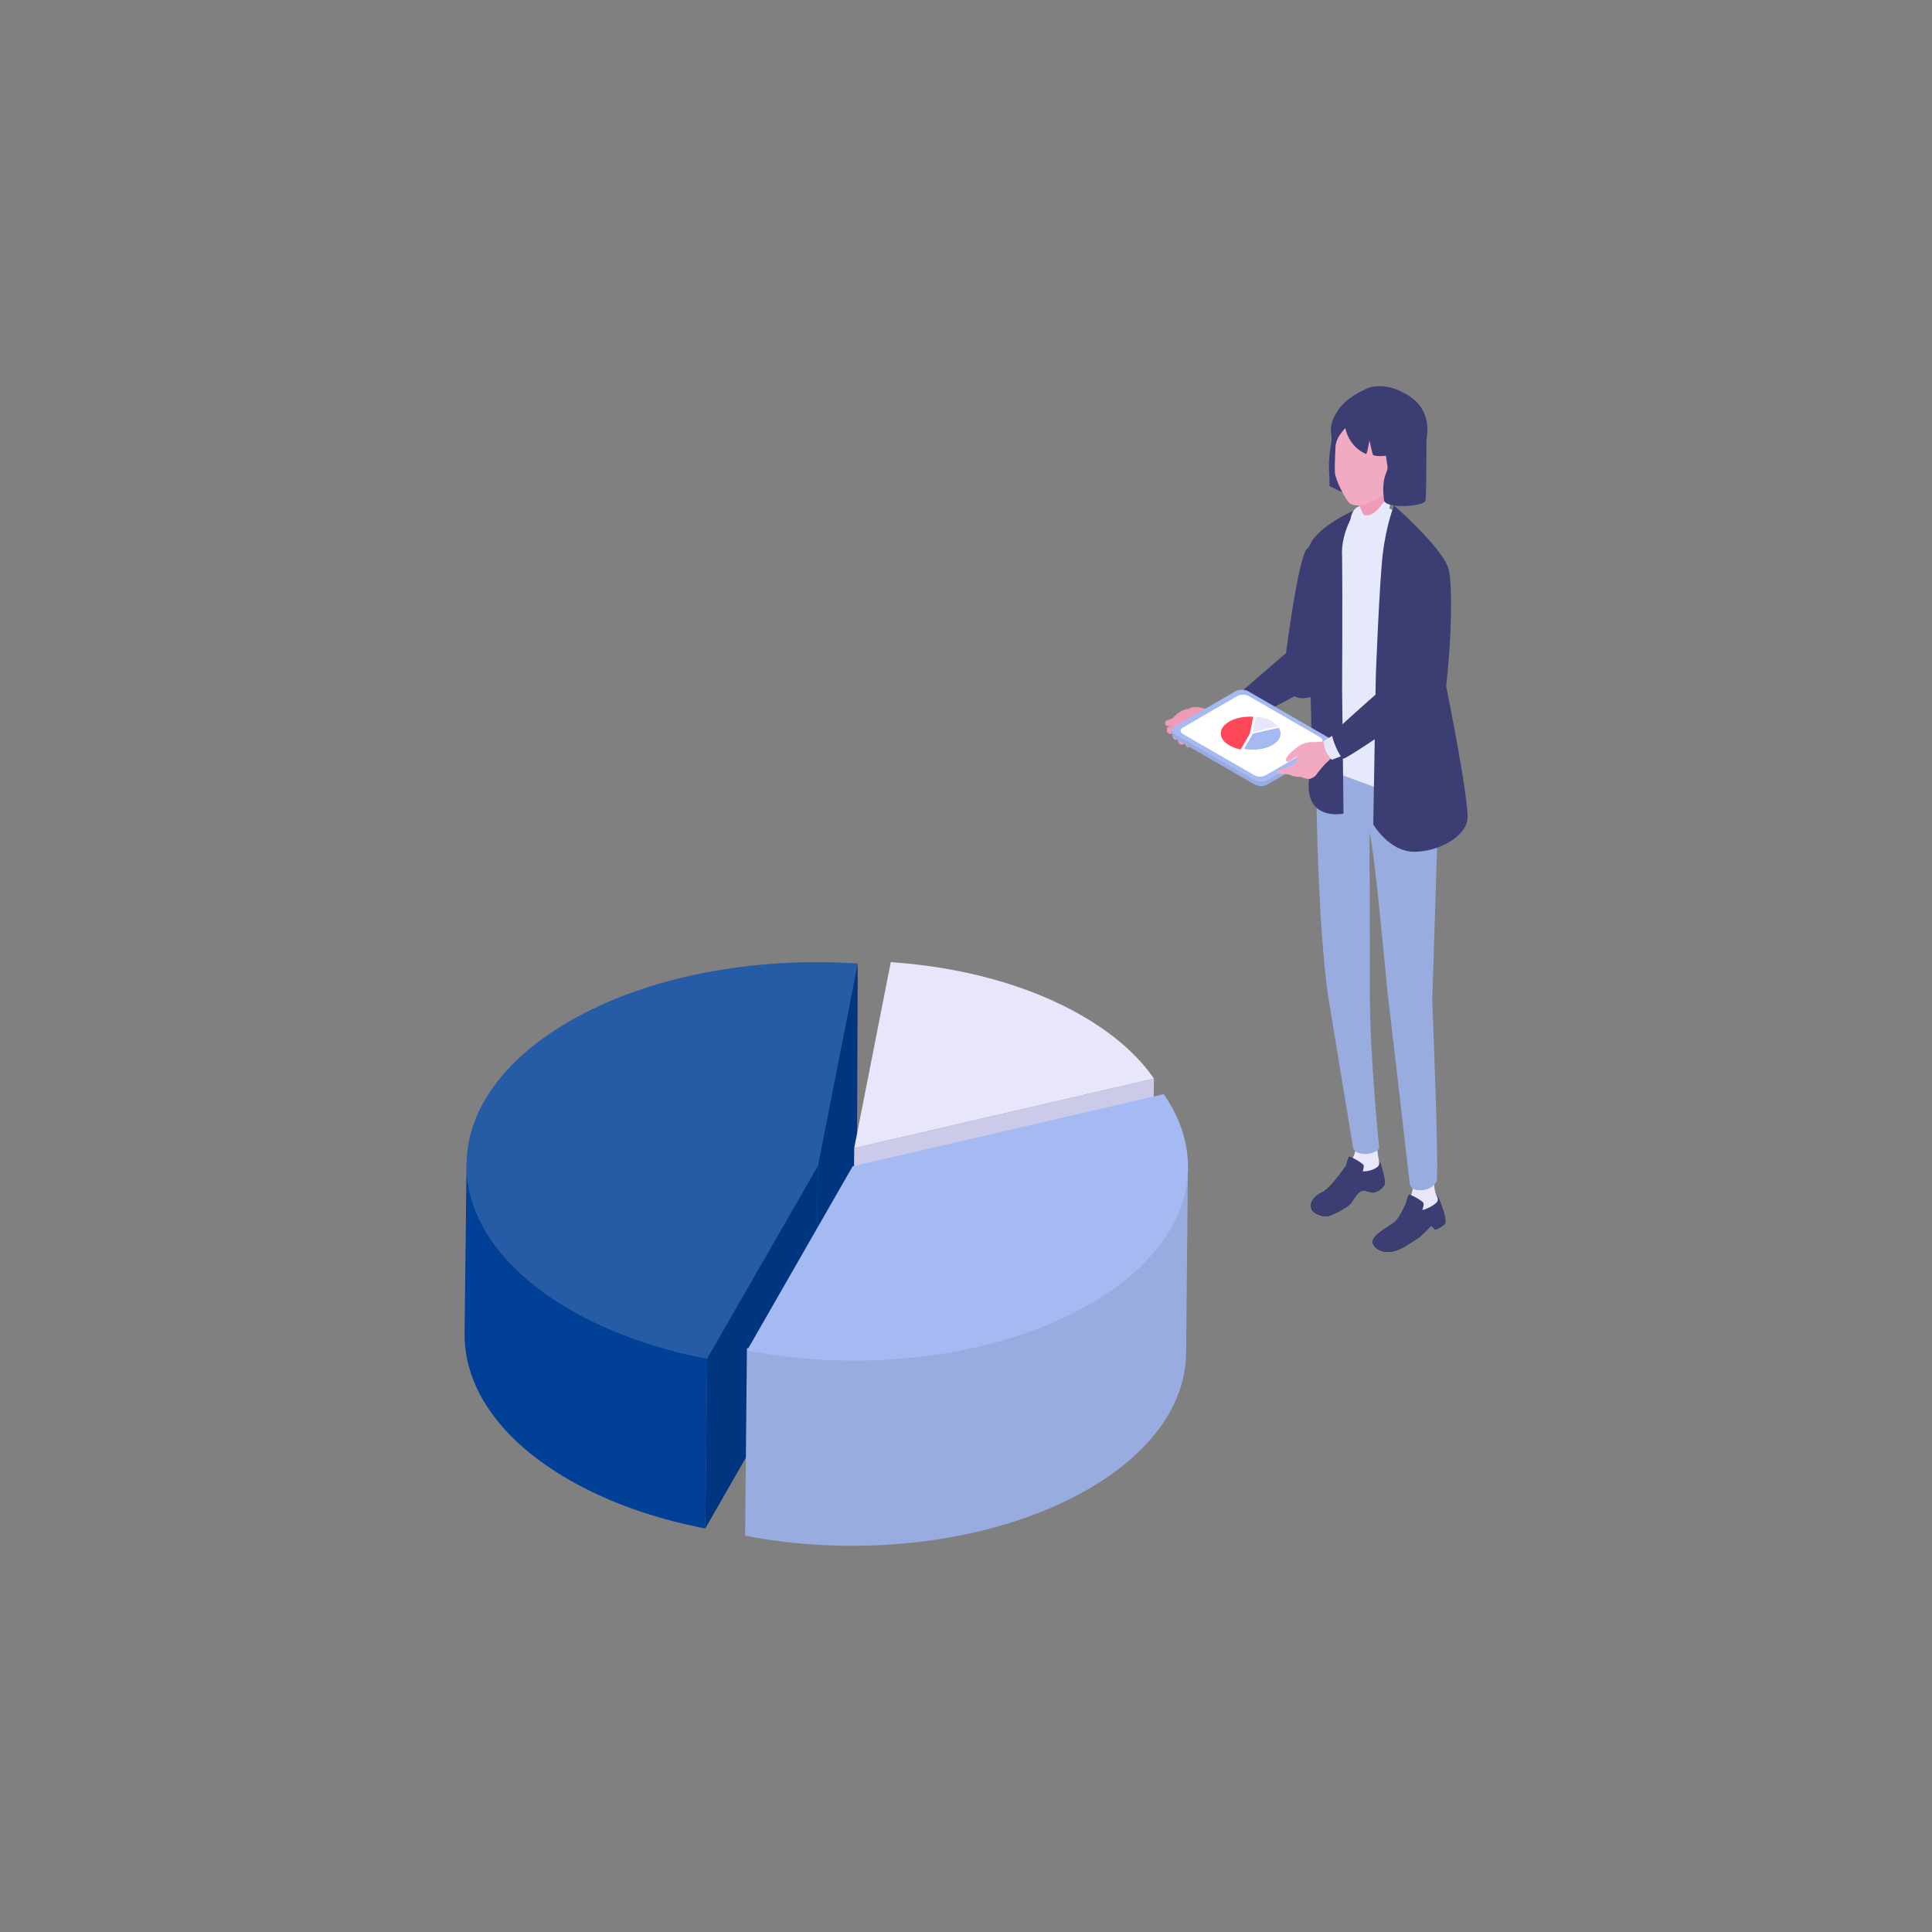 <?xml version="1.0" encoding="UTF-8"?>
<svg id="_レイヤー_2" data-name="レイヤー 2" xmlns="http://www.w3.org/2000/svg" viewBox="0 0 150 150">
  <rect x="0" y="0" width="150" height="150" fill="#808080" stroke="none"/>
  <defs>
    <style>
      .cls-1, .cls-2 {
        fill: #fff;
      }

      .cls-3 {
        fill: none;
      }

      .cls-4 {
        fill: #fe485a;
      }

      .cls-5 {
        fill: #99ace0;
      }

      .cls-6 {
        fill: #1e292b;
      }

      .cls-7 {
        fill: #3c3e73;
      }

      .cls-8 {
        isolation: isolate;
      }

      .cls-9 {
        mix-blend-mode: multiply;
      }

      .cls-9, .cls-2 {
        opacity: .15;
      }

      .cls-10 {
        fill: #ed9bb6;
      }

      .cls-11 {
        fill: #e8e6fb;
      }

      .cls-12 {
        fill: #cbcae8;
      }

      .cls-13 {
        fill: #e6e8fb;
      }

      .cls-14 {
        fill: #a5baf2;
      }

      .cls-15 {
        fill: #f2aac2;
      }

      .cls-16 {
        fill: #004097;
      }
    </style>
  </defs>
  <g id="_レイヤー_3" data-name="レイヤー 3">
    <g>
      <g>
        <g>
          <g>
            <path class="cls-7" d="M99.65,52.18s1.17-9.62,1.93-9.64c.75-.02,3.21,1.44,2.85,1.79-.25.25-1.37,9.35-2.68,9.78-1.31.43-2.07-.5-2.1-1.94Z"/>
            <g>
              <path class="cls-10" d="M92.32,55.02c.54-.36,1.57.11,1.98.36l.76,1.32c-.29.35-.87.65-1.29.77-.68.2-1.17.32-1.17.32,0,0-.64.11-1.17-.61-.31-.42-.39-1.02-.08-1.48.22-.32.76-.53.98-.68Z"/>
              <path class="cls-7" d="M100.61,50.14s2.66.97,1.97,2.32c-.69,1.35-7.48,4.18-7.52,4.24l-.76-1.32c.16.1,6.18-5.34,6.31-5.25Z"/>
              <g>
                <path class="cls-10" d="M92.81,57.29c.08-.02.28-.07.36-.08.12,0,.22.04.24.14.02.08-.04.2-.12.25-.07.04-.31.12-.38.16l-.11-.47Z"/>
                <path class="cls-10" d="M92.07,57.62c.1-.11.27-.17.4-.22.12-.04.15-.05.27-.08.24.02.35.27.15.45-.14.07-.58.31-.71.23-.15-.09-.17-.23-.11-.37Z"/>
                <path class="cls-10" d="M92.3,56.91c.1-.03.34-.1.44-.11.14,0,.27.05.31.16.03.1-.04.25-.14.31-.09.05-.38.16-.46.21l-.15-.57Z"/>
                <path class="cls-10" d="M91.51,57.31c.13-.16.37-.27.56-.35.16-.07.2-.08.37-.14.32,0,.46.32.18.58-.19.12-.79.49-.97.4-.19-.1-.22-.29-.13-.49Z"/>
                <path class="cls-10" d="M91.88,56.59c.1-.03.27-.12.36-.14.14-.03.29-.04.34.07.05.1-.01.22-.1.28-.08.06-.27.21-.39.25l-.21-.47Z"/>
                <path class="cls-10" d="M91.08,56.96c.11-.14.33-.22.49-.28.14-.06.18-.06.33-.11.29.01.41.26.16.48-.16.1-.67.46-.84.37-.18-.1-.22-.28-.15-.45Z"/>
                <path class="cls-10" d="M91.29,56.07c.1-.03.34-.1.44-.11.14,0,.27.05.31.16.03.1-.04.25-.14.31-.09.05-.38.15-.46.21l-.15-.57Z"/>
                <path class="cls-10" d="M90.62,56.51c.11-.14.33-.22.49-.28.14-.06.18-.06.33-.11.29.01.44.32.2.54-.16.1-.7.4-.87.31-.18-.1-.22-.28-.15-.45Z"/>
                <path class="cls-10" d="M92.53,55.03c-.84-.08-1.5.74-1.5.74,0,0-.21.11-.42.15-.21.04-.16.4-.05.42.14.03.41.07.78-.1.37-.17.8-.35,1.11-.53.18-.11.69-.53.08-.68Z"/>
              </g>
            </g>
          </g>
          <g>
            <g>
              <g>
                <path class="cls-6" d="M111.5,92.74c.24.17.64,1.48.67,1.66.03.18.09.5.01.62s-.63.45-.74.44-.27-.34-.34-.28c-.05.04-.74.77-.92.89-.67.44-1.34.9-1.84,1.04-1.08.31-1.66-.24-1.76-.61-.16-.58,1.35-1.31,1.74-1.66.39-.34.74-1.24.9-1.5.16-.26,1.5-1.07,1.5-1.07,0,0,.54.29.78.46Z"/>
                <path class="cls-6" d="M107.17,90.32c.08.2.44,1.39.32,1.66-.12.28-.64.69-1.04.6-.22-.05-.38-.12-.49-.14-.51-.08-.82.67-1.08.99-.26.32-1.36.9-1.82,1-.36.08-1.13-.23-1.23-.54-.12-.34-.09-.91.93-1.38.89-.61,1.74-2.11,2.06-2.34.32-.23,1.51-.39,1.51-.39l.85.53Z"/>
                <path class="cls-6" d="M105.23,88.05s.12.58.03,1.14c-.1.59-.43,1.01-.42,1.16.01.16.16.45.76.57.59.12,1.44-.21,1.48-.54.03-.33-.34-1.7-.14-2.31.2-.6-1.7-.03-1.7-.03Z"/>
                <path class="cls-6" d="M109.7,91.86c.03.71-.34,1.42-.32,1.48.05.12.73.61,1,.61.27,0,1.18-.46,1.24-.72s-.13-.4-.2-.77c-.08-.46-.12-.95-.04-.95,0,0-1.7-.27-1.68.35Z"/>
                <path class="cls-6" d="M109.16,93.47s.15-.68.25-.72c.1-.03,1.04.48,1.11.66.07.18-.2.84-.2.84l-1.17-.78Z"/>
                <path class="cls-6" d="M104.51,90.53s.15-.68.25-.72c.1-.03,1.04.48,1.11.66.07.18-.2.84-.2.84l-1.17-.78Z"/>
              </g>
              <g>
                <path class="cls-7" d="M111.5,92.74c.24.17.64,1.48.67,1.66.03.18.09.5.01.62s-.63.45-.74.44-.27-.34-.34-.28c-.05.04-.74.77-.92.89-.67.44-1.34.9-1.84,1.04-1.08.31-1.66-.24-1.76-.61-.16-.58,1.35-1.31,1.74-1.66.39-.34.74-1.24.9-1.5.16-.26,1.5-1.07,1.5-1.07,0,0,.54.29.78.46Z"/>
                <path class="cls-7" d="M107.17,90.32c.08.2.44,1.39.32,1.66-.12.28-.64.69-1.04.6-.22-.05-.38-.12-.49-.14-.51-.08-.82.67-1.08.99-.26.32-1.36.9-1.82,1-.36.08-1.13-.23-1.23-.54-.12-.34-.09-.91.93-1.38.89-.61,1.74-2.11,2.06-2.34.32-.23,1.51-.39,1.51-.39l.85.53Z"/>
                <path class="cls-11" d="M105.23,88.05s.12.58.03,1.14c-.1.59-.43,1.01-.42,1.16.01.16.16.45.76.57.59.12,1.44-.21,1.48-.54.03-.33-.34-1.7-.14-2.31.2-.6-1.7-.03-1.7-.03Z"/>
                <path class="cls-11" d="M109.7,91.86c.03.71-.34,1.42-.32,1.48.05.12.73.61,1,.61.27,0,1.18-.46,1.24-.72s-.13-.4-.2-.77c-.08-.46-.12-.95-.04-.95,0,0-1.7-.27-1.68.35Z"/>
                <path class="cls-7" d="M109.16,93.47s.15-.68.25-.72c.1-.03,1.04.48,1.11.66.07.18-.2.84-.2.84l-1.17-.78Z"/>
                <path class="cls-7" d="M104.51,90.53s.15-.68.25-.72c.1-.03,1.04.48,1.11.66.07.18-.2.84-.2.84l-1.17-.78Z"/>
              </g>
            </g>
            <path class="cls-5" d="M111.2,77.71l.48-15.26-1.54-3.47-6.28-1.06-1.5-.92-.15,5.03s.1,9.47.88,15.16c.01.11,1.97,11.94,1.97,11.94.23.68,1.71.55,2.02.01,0,0-.73-7.25-.72-11.85l-.03-12.67c.5,2.22,1.27,11.51,1.5,13.33.23,1.83,1.63,14.01,1.63,14.01.13.4.46.45.79.45.55,0,1.04-.24,1.28-.65.23-.41-.33-14.06-.33-14.06Z"/>
          </g>
          <g>
            <path class="cls-13" d="M108.26,39.68c1.25.84,2.57,2.79,2.57,2.79l1.12,17.54-2.79,1.98-7.14-2.6.9-6.91-.65-8.22s.8-2.81,1.84-3.85c.97-.97,2.91-1.56,4.16-.72Z"/>
            <path class="cls-7" d="M105.27,39.58s-2.06.81-3.18,2.12c-1.13,1.3-.83,3.49-.62,4.93.21,1.44.17,4.99.26,7.03.1,2.1.14,5.32-.06,6.56-.58,3.62,2.64,2.95,2.64,2.95l-.11-9.63s.04-7.81,0-10.32c-.14-1.91,1.08-3.64,1.08-3.64Z"/>
            <path class="cls-7" d="M112.45,44.14c-.32-1.26-3.12-3.94-4.22-4.9,0,0-.6,1.49-.87,3.76-.27,2.27-.54,9.41-.54,9.41l-.2,11.6s1.24,2.12,3.17,2.12,3.95-1.17,4.14-2.48c.18-1.32-1.65-10.38-1.65-10.38.43-3.77.51-7.87.18-9.12Z"/>
          </g>
          <g>
            <path class="cls-13" d="M104.89,40.62c.41.16.72.05,1.15-.05.43-.1.83-.31,1.19-.56.26-.18.51-.39.64-.67.13-.29.1-.66-.14-.86-.48.31-1.1.95-1.97.84-.87-.11-.99,1.27-.88,1.31Z"/>
            <path class="cls-7" d="M106.11,31.28c-.6-.07-1.52.37-1.96.65-.68.44-.81,2.04-.77,2.27.01.1-.24,1.18-.2,2.14.07,1.42.03,1.39.03,1.39,0,0,2.57,1.35,2.77.85.82-2.01.79-7.24.13-7.31Z"/>
            <path class="cls-10" d="M105.27,37.95c.13.53.23.8.25,1.24.02.41-.47.55-.28,1.18.19.63,2.36,0,2.36-.13-.02-1.03.44-2.03.72-2.72.69-1.69-2.4-.45-3.05.43Z"/>
            <path class="cls-15" d="M106,39.16c-.37.11-.94.14-1.22-.09-.28-.23-1.1-1.77-1.14-2.4-.03-.63.06-2.19.07-2.5.12-2.53,2.46-3.28,4.54-2.28,2.64,1.28,1.19,2.9.27,4.78-.13.27-.37,1.11-.64,1.41-.28.29-1.09.83-1.89,1.07Z"/>
            <path class="cls-7" d="M109.59,30.87c-1.24-.84-2.14-.97-2.97-.85-.64.09-2.37,1.04-2.82,1.98-.02.05-.39.51-.46,1.19-.09.88.37,1.33.37,1.33.06-.42.34-.85.74-1.29,0,0,.22,1.41,1.6,2.02.1.05.27-1.06.27-1.06,0,0,.24,1.11.29,1.14.32.15.99.05.99.05l.18,1.21s.35-.57.39-.44c.14.42-.04,1.86-.08,2.12,0,0,.94-.62,1.45-1.26.51-.64,1.04-1.84,1.23-2.99.27-1.71-.54-2.71-1.18-3.14Z"/>
            <path class="cls-15" d="M107.99,36.38c-.21.49-.6.77-.22.94.38.16.92,0,1.13-.48.21-.49.2-1.08-.17-1.25-.38-.16-.52.31-.73.79Z"/>
            <path class="cls-13" d="M105.2,40.62c.3.34.64.58,1.07.47s1.23-.48,1.36-.76c.13-.29.47-1.58.22-1.78-.48.31-.99,1.57-1.86,1.46-.27-.03-.34-.75-.48-.7-.31.12-.62.97-.32,1.31Z"/>
            <path class="cls-7" d="M110.76,33.3s-1.91.7-2.68,1.57c-.23.27-.21.87-.34,1.46-.09.42-.24.53-.32,1.2-.07.67.01.89.03,1.28.03.73,3.17.54,3.23.04.08-.63.07-5.55.07-5.55Z"/>
          </g>
          <g>
            <g>
              <path class="cls-5" d="M103.15,58.16l-4.77,2.76c-.26.15-.68.15-.95,0l-6.26-3.61c-.19-.11-.25-.58-.17-.71.03-.05.1.21.17.17l4.77-2.76c.26-.15.68-.15.95,0,0,0,6.41,3.44,6.45,3.48.11.14.02.56-.19.68Z"/>
              <path class="cls-14" d="M103.15,57.82l-4.77,2.76c-.26.15-.68.15-.95,0l-6.26-3.61c-.26-.15-.26-.4,0-.55l4.77-2.76c.26-.15.68-.15.95,0l6.26,3.61c.26.15.26.4,0,.55Z"/>
              <path class="cls-1" d="M102.51,57.74l-4.26,2.46c-.23.13-.61.13-.84,0l-5.58-3.22c-.23-.13-.23-.35,0-.49l4.26-2.46c.23-.13.61-.13.84,0l5.58,3.22c.23.13.23.35,0,.49Z"/>
            </g>
            <g>
              <path class="cls-4" d="M97.3,55.65l-.26,1.3-.71,1.24c-.32-.06-.62-.17-.88-.32-.89-.51-.89-1.34-.01-1.85.51-.29,1.2-.42,1.86-.37Z"/>
              <path class="cls-11" d="M98.74,55.99c.21.12.36.26.46.4l-1.93.45.24-1.2c.45.03.88.15,1.23.34Z"/>
              <path class="cls-14" d="M99.27,56.49c.31.45.16.98-.47,1.35-.6.35-1.46.45-2.21.3l.68-1.18,2-.46Z"/>
            </g>
          </g>
          <g>
            <g>
              <g>
                <path class="cls-15" d="M102.58,58.01c-.44-.32-.6-.56-1.5-.23-.19.07-1.52,1.03-1.19,1.33.16.14.47-.2.62-.27.39-.19.8-.19,1.22-.17.55.03.67-.22.85-.66Z"/>
                <path class="cls-15" d="M101.01,58.62c-.21-.03-.44.64-.44.64l-.62.34s-.93.17-.78.4c.16.23,1.11.02,1.46-.19.17-.1.54-.63.64-.77.17-.23.1-.44-.24-.43-.01.05,0,.08-.03,0Z"/>
                <path class="cls-15" d="M101.63,57.64c.39.02,1.29-.2,1.56.1.13.14.44.86.44.86,0,0-.56.53-.74.71-.33.33-.78.95-.78.95,0,0-.38.17-.55-.02-.12-.14-.27-.27-.37-.43-.31-.48-.19-.97-.06-1.51.08-.34.27-.61.5-.67Z"/>
                <path class="cls-15" d="M102.16,59.56c-.39.32-.95.77-.95.77-.28,0-1.08-.02-1.1-.27,0,0,.55-.05,1.04-.29.36-.17.65-.74.83-.67.23.27.35.33.19.45Z"/>
                <path class="cls-15" d="M101.66,59.41c-.39.32-.95.77-.95.77-.28,0-1.08-.02-1.1-.27,0,0,.55-.05,1.04-.29.36-.17.65-.74.83-.67.23.27.35.33.19.45Z"/>
                <path class="cls-15" d="M101.61,60.01c.12.01.41.13.49.23.03.04-.33.22-.39.23-.15.03-.65-.06-.69-.21-.04-.15.33-.28.6-.25Z"/>
              </g>
              <path class="cls-11" d="M102.75,57.54c.19.82,0,.64.65,1.45l1.33-.51-.93-1.57-1.05.63Z"/>
              <path class="cls-7" d="M111.9,53.9l-1.99-2.56c-1.1.73-6.38,5.48-6.48,5.65-.1.17.58,1.89.88,1.91s7.59-5,7.59-5Z"/>
            </g>
            <path class="cls-7" d="M112.35,44.14c-.19-.9-1.89-1.88-1.89-1.88,0,0-1.06,9.48-1.51,10.71l3.12.87s.47-8.81.28-9.71Z"/>
          </g>
        </g>
        <g class="cls-8">
          <g>
            <g>
              <path class="cls-16" d="M66.59,74.81l-3.09,15.7-8.59,14.98c-3.89-.75-7.54-2.02-10.63-3.81-10.69-6.17-10.75-16.18-.13-22.35,6.12-3.56,14.45-5.06,22.45-4.52Z"/>
              <path class="cls-2" d="M66.59,74.81l-3.09,15.7-8.59,14.98c-3.89-.75-7.54-2.02-10.63-3.81-10.69-6.17-10.75-16.18-.13-22.35,6.12-3.56,14.45-5.06,22.45-4.52Z"/>
            </g>
            <g>
              <polygon class="cls-16" points="63.5 90.51 63.35 103.69 54.76 118.66 54.9 105.48 63.5 90.51"/>
              <polygon class="cls-9" points="63.5 90.51 63.35 103.69 54.76 118.66 54.9 105.48 63.5 90.51"/>
            </g>
            <path class="cls-16" d="M36.07,103.6l.15-13.18c-.01,4.07,2.68,8.15,8.06,11.26,3.09,1.79,6.74,3.06,10.63,3.81l-.15,13.18c-3.89-.75-7.54-2.02-10.63-3.81-5.38-3.11-8.07-7.18-8.06-11.26Z"/>
            <g>
              <polygon class="cls-16" points="66.59 74.81 66.45 113.84 63.35 101.84 63.5 90.51 66.59 74.81"/>
              <polygon class="cls-9" points="66.59 74.81 66.45 113.84 63.35 101.84 63.5 90.51 66.59 74.81"/>
            </g>
          </g>
          <g>
            <polygon class="cls-12" points="89.59 83.74 89.46 99.16 66.19 104.57 66.32 89.14 89.59 83.74"/>
            <path class="cls-11" d="M84.01,78.86c2.49,1.44,4.36,3.1,5.58,4.88l-23.27,5.4,2.84-14.44c5.42.37,10.68,1.75,14.85,4.16Z"/>
          </g>
          <g>
            <path class="cls-5" d="M92.23,90.44l-.14,14.57c-.01,3.84-2.53,7.67-7.57,10.59-7.19,4.18-17.6,5.4-26.67,3.63l.14-14.57c9.07,1.76,19.48.55,26.67-3.63,5.04-2.93,7.56-6.76,7.57-10.59Z"/>
            <path class="cls-14" d="M90.35,84.95c3.78,5.43,1.89,11.87-5.68,16.27-7.19,4.18-17.6,5.4-26.67,3.63l8.2-14.3,24.15-5.6Z"/>
          </g>
        </g>
      </g>
      <rect class="cls-3" width="150" height="150"/>
    </g>
  </g>
</svg>